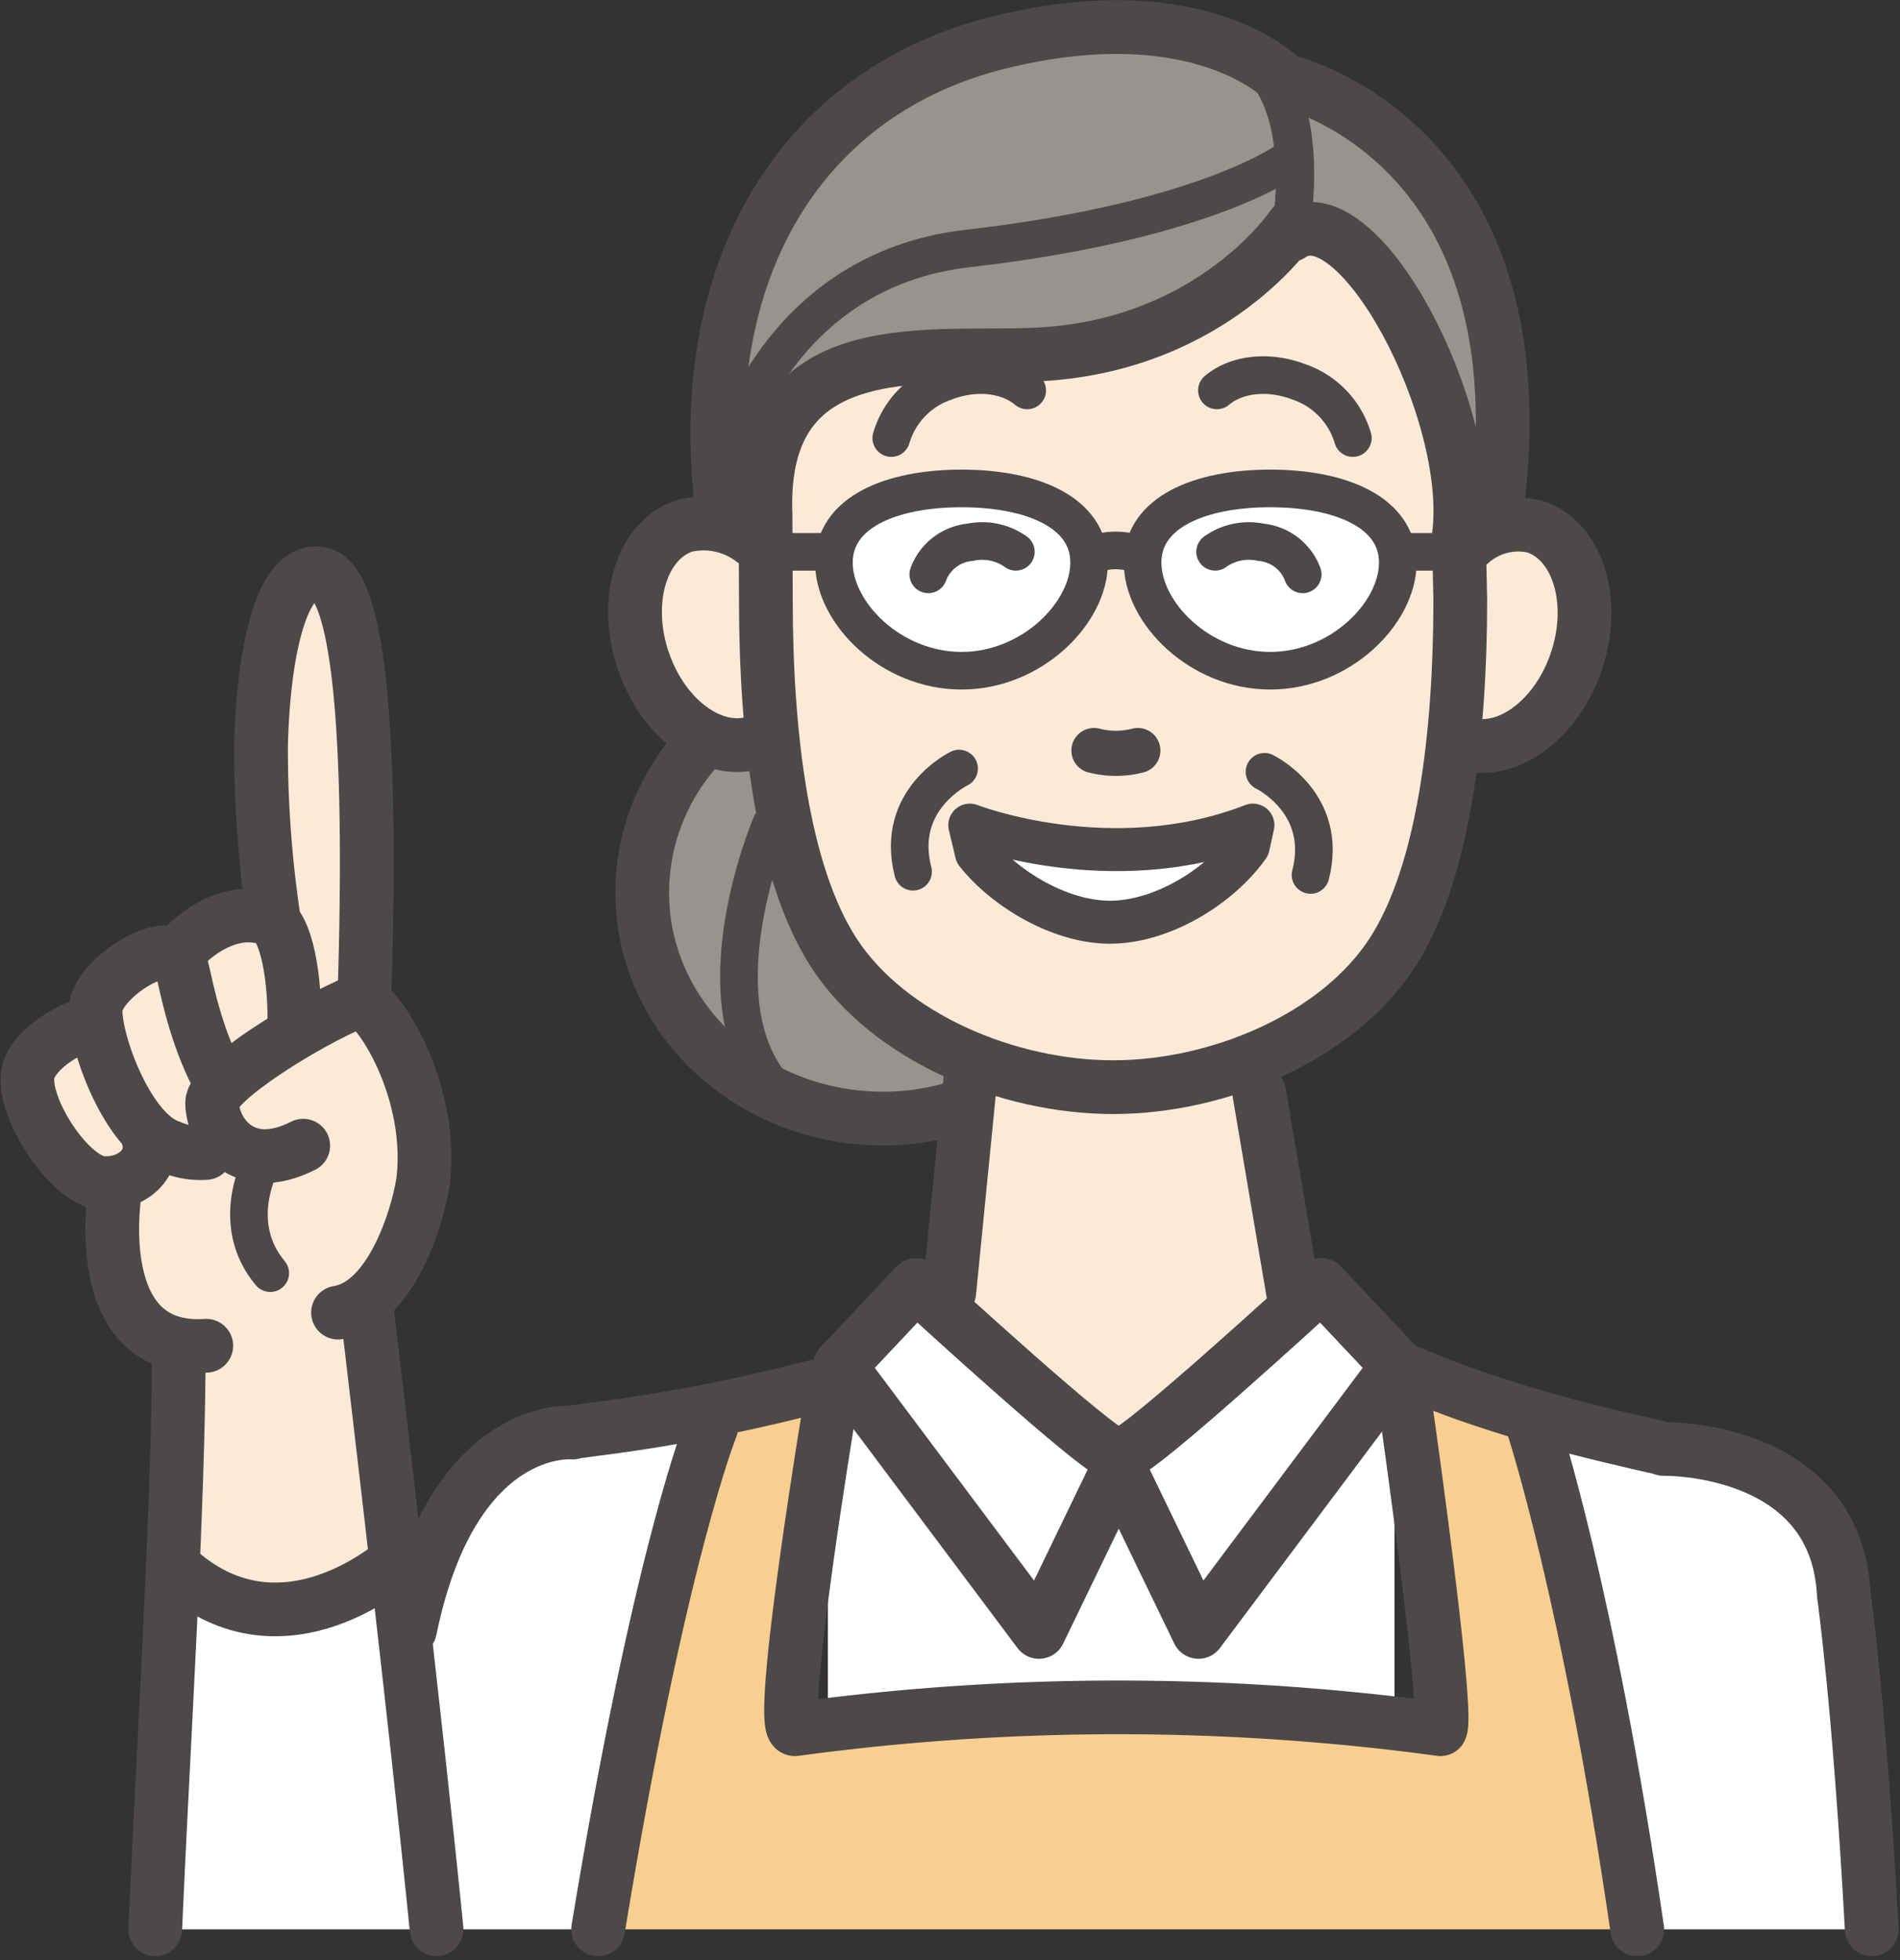 <svg xmlns="http://www.w3.org/2000/svg" width="198.16" height="204.439" viewBox="0 0 198.16 204.439">
  <rect x="0" y="0" width="198.16" height="204.439" fill="#333333" stroke="none"/>
  <g id="グループ_250" data-name="グループ 250" transform="translate(-1845.845 -1552.125)">
    <path id="パス_1675" data-name="パス 1675" d="M1985.023,1697.37l-21.568,13.526-21.752-13.709.914-6.4,1.28-5.483,1.827-24.128s-17.547-8.773-19.192-32.718c0,0-12.429,1.462-14.8-10.967s12.246-10.967,12.246-10.967,1.1-13.892,6.4-16.085,25.955-2.742,25.955-2.742l10.419-3.473,13.891-10.6s11.15,4.752,14.075,14.622l3.473,17.365s12.063-4.021,12.612,8.773-12.978,13.892-12.978,13.892.731,26.138-21.386,34l3.108,27.052A9.367,9.367,0,0,1,1985.023,1697.37Z" fill="#fbead8"/>
    <path id="パス_1676" data-name="パス 1676" d="M1991.284,1730.9l-59.095.5v-34.265l11.173-9.311,19.926,13.967,19.057-15.581,8.939,8.442Z" fill="#fff"/>
    <path id="パス_1677" data-name="パス 1677" d="M1907.723,1753.348l13.044-53.738-19.864,2.98L1889.978,1716l-13.408,3.476-13.656-5.959-.694,39.833h45.5Z" fill="#fff"/>
    <path id="パス_1678" data-name="パス 1678" d="M2038.819,1753.348l-1.849-38.84s-6.455-11.422-15.394-11.422a54.12,54.12,0,0,1-16.884-2.979s9.019,30.343,13.435,53.241Z" fill="#fff"/>
    <path id="パス_1679" data-name="パス 1679" d="M2016.132,1753.348H1907.058l3.281-14.01,10.428-39.728,11.422-2.483-3.36,34.265s46.944-2.483,65.815-.5l-3.36-36.252,13.408,5.463S2006.488,1695.818,2016.132,1753.348Z" fill="#f9cf91"/>
    <path id="パス_1680" data-name="パス 1680" d="M1884.778,1716.621l-11.306,4.323-8.647-5.653-1.162-21.925-6.429-5.985-1.109-10.863-7.094-7.094-.443-7.316,4.877-3.991,5.1-5.764,6.429-2.217,5.764-4.212h2.439s-1.552-35.693,6.651-34.363,4.212,44.783,4.212,44.783l6.207,15.518-2.882,12.193-4.655,4.878Z" fill="#fbead8"/>
    <path id="パス_1681" data-name="パス 1681" d="M1958.663,1607.059s2.194,13.16-8.225,14.44a17.921,17.921,0,0,1-15.9-5.667l-.914-8.591S1944.041,1597.006,1958.663,1607.059Z" fill="#fff"/>
    <path id="パス_1682" data-name="パス 1682" d="M1991.238,1608.47s1.462-5.483-8.043-5.849-19.375,1.28-17.913,7.494,7.495,12.8,14.806,11.516S1991.786,1616.513,1991.238,1608.47Z" fill="#fff"/>
    <path id="パス_1683" data-name="パス 1683" d="M1980.636,1573.625s-10.418,14.074-27.052,14.622-23.213,2.194-23.213,2.194l-5.484,14.44-4.387-2.742s-4.935-28.332,12.8-38.75,28.332-10.785,28.332-10.785l18.278,5.118s21.569,10.053,21.2,28.88-2.924,19.01-2.924,19.01S1996.9,1577.646,1980.636,1573.625Z" fill="#989290"/>
    <path id="パス_1684" data-name="パス 1684" d="M1926.532,1628.46h-6.58l-1.828-1.1s-7.494,12.612-3.656,22.483a37.055,37.055,0,0,0,12.064,15.536l9.688,2.742,8.956-.731.548-6.215S1930.919,1660.63,1926.532,1628.46Z" fill="#989290"/>
    <path id="パス_1685" data-name="パス 1685" d="M1975.724,1639.293l-7.094,7.094-8.425,2.217-11.084-5.321-.444-4.212S1962.2,1643.061,1975.724,1639.293Z" fill="#fff"/>
    <path id="パス_1686" data-name="パス 1686" d="M1942.661,1612.028a5.164,5.164,0,0,1,4.355-3.343,6.04,6.04,0,0,1,4.778.99" fill="none" stroke="#4c4948" stroke-linecap="round" stroke-linejoin="round" stroke-width="3.924"/>
    <path id="パス_1687" data-name="パス 1687" d="M1981.709,1612.028a5.164,5.164,0,0,0-4.355-3.343,6.04,6.04,0,0,0-4.778.99" fill="none" stroke="#4c4948" stroke-linecap="round" stroke-linejoin="round" stroke-width="3.924"/>
    <path id="パス_1688" data-name="パス 1688" d="M1976.516,1638.183c-14.769,5.75-29.526,0-29.526,0l.692,2.908c2.934,3.705,8.693,7.218,13.912,7.218,5.544,0,11.553-3.82,14.439-7.924Z" fill="none" stroke="#4c4948" stroke-linecap="round" stroke-linejoin="round" stroke-width="4.484"/>
    <path id="パス_1689" data-name="パス 1689" d="M1964.513,1630.405a9.2,9.2,0,0,1-4.574,0" fill="none" stroke="#4c4948" stroke-linecap="round" stroke-linejoin="round" stroke-width="4.709"/>
    <line id="線_81" data-name="線 81" x1="2.297" y2="23.216" transform="translate(1944.852 1663.669)" fill="none" stroke="#4c4948" stroke-linecap="round" stroke-linejoin="round" stroke-width="5.6"/>
    <line id="線_82" data-name="線 82" x2="3.611" y2="21.307" transform="translate(1977.182 1666.137)" fill="none" stroke="#4c4948" stroke-linecap="round" stroke-linejoin="round" stroke-width="5.6"/>
    <path id="パス_1690" data-name="パス 1690" d="M2041.057,1753.348c-1.272-23.371-2.91-34.9-2.91-34.9-.76-15.576-18.8-15.2-18.8-15.2-.817-.363-14.65-2.893-26.3-7.926" fill="none" stroke="#4c4948" stroke-linecap="round" stroke-linejoin="round" stroke-width="5.6"/>
    <path id="パス_1691" data-name="パス 1691" d="M1864.493,1692.345c0,16.781-1.577,40.881-2.459,61" fill="none" stroke="#4c4948" stroke-linecap="round" stroke-linejoin="round" stroke-width="5.6"/>
    <path id="パス_1692" data-name="パス 1692" d="M1884.113,1688.687c.784,6.7,5.047,42.439,7.265,64.661" fill="none" stroke="#4c4948" stroke-linecap="round" stroke-linejoin="round" stroke-width="5.6"/>
    <path id="パス_1693" data-name="パス 1693" d="M1932.609,1696.272c-16.063,4.331-26.342,4.954-27.045,5.267,0,0-12.482-1.246-16.951,20.542" fill="none" stroke="#4c4948" stroke-linecap="round" stroke-linejoin="round" stroke-width="5.6"/>
    <path id="パス_1694" data-name="パス 1694" d="M1962.563,1705.046l-8.358,17.285-20.775-27.749,7.946-8.442c2.279,2.089,18.917,17.315,20.617,17.576" fill="none" stroke="#4c4948" stroke-linecap="round" stroke-linejoin="round" stroke-width="5.6"/>
    <path id="パス_1695" data-name="パス 1695" d="M1920.018,1701.008s-5.373,13.229-11.794,52.34" fill="none" stroke="#4c4948" stroke-linecap="round" stroke-linejoin="round" stroke-width="5.6"/>
    <path id="パス_1696" data-name="パス 1696" d="M1992.358,1698.254s4.636,32.386,3.717,34.222a249.8,249.8,0,0,0-67.292,0c-2.033.292,3.717-34.222,3.717-34.222" fill="none" stroke="#4c4948" stroke-linecap="round" stroke-linejoin="round" stroke-width="5.6"/>
    <path id="パス_1697" data-name="パス 1697" d="M1962.481,1705.046l8.358,17.285,20.775-27.749-7.946-8.442c-2.279,2.089-18.917,17.315-20.617,17.576" fill="none" stroke="#4c4948" stroke-linecap="round" stroke-linejoin="round" stroke-width="5.6"/>
    <path id="パス_1698" data-name="パス 1698" d="M2005.771,1701.008s5.738,17.422,10.832,52.34" fill="none" stroke="#4c4948" stroke-linecap="round" stroke-linejoin="round" stroke-width="5.6"/>
    <path id="パス_1699" data-name="パス 1699" d="M1887.309,1714.818s-11.829,10.821-22.816,1.138" fill="none" stroke="#4c4948" stroke-linecap="round" stroke-linejoin="round" stroke-width="5.6"/>
    <path id="パス_1700" data-name="パス 1700" d="M1881.1,1689.027c5.967-.949,8.641-11.333,8.916-14.067.988-9.821-5.339-19.031-6.869-18.408-5.255,2.141-15.186,8.322-15.178,10.611.01,2.888,3.089,7.714,9.5,4.454" fill="none" stroke="#4c4948" stroke-linecap="round" stroke-linejoin="round" stroke-width="5.605"/>
    <path id="パス_1701" data-name="パス 1701" d="M1867.315,1672.374a7.835,7.835,0,0,1-3.728-.643c-4.756-1.572-8.321-12.312-7.7-14.824.8-3.225,7.9-7.493,8.794-4.347.512,1.8,1.307,7.018,3.894,11.948" fill="none" stroke="#4c4948" stroke-linecap="round" stroke-linejoin="round" stroke-width="5.605"/>
    <path id="パス_1702" data-name="パス 1702" d="M1876.522,1659.807c.205-5.6-.828-11.225-2.681-11.854-4.8-1.627-8.935,3.024-8.935,3.024" fill="none" stroke="#4c4948" stroke-linecap="round" stroke-linejoin="round" stroke-width="5.605"/>
    <path id="パス_1703" data-name="パス 1703" d="M1855.219,1658.785s-4.671,1.425-6.248,4.589,3.926,11.93,7.55,12.144c3,.177,5.558-1.957,4.791-4.693" fill="none" stroke="#4c4948" stroke-linecap="round" stroke-linejoin="round" stroke-width="5.605"/>
    <path id="パス_1704" data-name="パス 1704" d="M1874.4,1648.029a119.953,119.953,0,0,1-1.333-17.959c.174-8.773,1.855-18.723,6.088-18.125,5.515.778,5.185,28.926,4.686,44.512" fill="none" stroke="#4c4948" stroke-linecap="round" stroke-linejoin="round" stroke-width="5.605"/>
    <path id="パス_1705" data-name="パス 1705" d="M1857.824,1676.417s-2.814,16.908,9.534,16.066" fill="none" stroke="#4c4948" stroke-linecap="round" stroke-linejoin="round" stroke-width="5.605"/>
    <path id="パス_1706" data-name="パス 1706" d="M2002.072,1604.293c4.454-37.891-22.264-43.75-22.264-43.75s-8.513-9.166-29.571-4.036-32.22,24.069-29.052,48.977" fill="none" stroke="#4c4948" stroke-linecap="round" stroke-linejoin="round" stroke-width="5.605"/>
    <path id="パス_1707" data-name="パス 1707" d="M1924.349,1608.472a8.411,8.411,0,0,0-7.1-1.51c-4.461,1.47-6.411,7.713-4.357,13.944s7.335,10.09,11.8,8.619" fill="none" stroke="#4c4948" stroke-linecap="round" stroke-linejoin="round" stroke-width="5.605"/>
    <path id="パス_1708" data-name="パス 1708" d="M1980.636,1575.7s-8.086,12.187-25.9,13.359c-11.247.74-29.87-2.944-29.05,16.861l.034,8.732c0,13.848,1.664,28.522,7.127,36.9,5.7,8.745,18.068,13.961,29.086,13.961s23.381-5.216,29.085-13.961c5.463-8.377,7.127-23.051,7.127-36.9l-.15-6.659c1.691-12.879-10.536-36.21-17.555-31.351" fill="none" stroke="#4c4948" stroke-linecap="round" stroke-linejoin="round" stroke-width="5.605"/>
    <path id="パス_1709" data-name="パス 1709" d="M1999.232,1608.736a7.442,7.442,0,0,1,6.695-1.686c4.46,1.47,6.411,7.713,4.357,13.944s-7.335,10.09-11.8,8.619" fill="none" stroke="#4c4948" stroke-linecap="round" stroke-linejoin="round" stroke-width="5.605"/>
    <path id="パス_1710" data-name="パス 1710" d="M1944.966,1667.845a26.591,26.591,0,0,1-7.048.943c-13.86,0-25.095-10.555-25.095-23.575a22.646,22.646,0,0,1,5.853-15.134" fill="none" stroke="#4c4948" stroke-linecap="round" stroke-linejoin="round" stroke-width="5.605"/>
    <path id="パス_1711" data-name="パス 1711" d="M1872.929,1673.835s-3.143,6.015,1.1,11.074" fill="none" stroke="#4c4948" stroke-linecap="round" stroke-linejoin="round" stroke-width="3.924"/>
    <path id="パス_1712" data-name="パス 1712" d="M1978,1559.787c4.219,5.625,2.574,15.447,2.574,15.447" fill="none" stroke="#4c4948" stroke-linecap="round" stroke-linejoin="round" stroke-width="3.924"/>
    <path id="パス_1713" data-name="パス 1713" d="M1945.872,1632.283s-6.741,3.241-4.8,10.761" fill="none" stroke="#4c4948" stroke-linecap="round" stroke-linejoin="round" stroke-width="3.924"/>
    <path id="パス_1714" data-name="パス 1714" d="M1977.726,1632.62s6.741,3.241,4.8,10.761" fill="none" stroke="#4c4948" stroke-linecap="round" stroke-linejoin="round" stroke-width="3.924"/>
    <path id="パス_1715" data-name="パス 1715" d="M1978.058,1559.3c4.218,5.625,2.573,15.447,2.573,15.447" fill="none" stroke="#4c4948" stroke-linecap="round" stroke-linejoin="round" stroke-width="3.924"/>
    <path id="パス_1716" data-name="パス 1716" d="M1972.764,1592.842c1.987-1.678,5.308-2.121,8.513-.9a8.829,8.829,0,0,1,5.66,5.87" fill="none" stroke="#4c4948" stroke-linecap="round" stroke-linejoin="round" stroke-width="3.924"/>
    <path id="パス_1717" data-name="パス 1717" d="M1952.974,1592.842c-1.987-1.678-5.307-2.121-8.512-.9a8.825,8.825,0,0,0-5.66,5.87" fill="none" stroke="#4c4948" stroke-linecap="round" stroke-linejoin="round" stroke-width="3.924"/>
    <path id="パス_1718" data-name="パス 1718" d="M1921.948,1599.331s4.817-19.011,24.842-21.293c24.56-2.8,33.207-9.125,33.207-9.125" fill="none" stroke="#4c4948" stroke-linecap="round" stroke-linejoin="round" stroke-width="3.924"/>
    <path id="パス_1719" data-name="パス 1719" d="M1926.258,1638.115s-8.872,20.786,2.281,29.405" fill="none" stroke="#4c4948" stroke-linecap="round" stroke-linejoin="round" stroke-width="3.924"/>
    <path id="パス_1720" data-name="パス 1720" d="M1991.628,1610.8c0,5.249-5.958,11.28-13.308,11.28s-13.309-6.031-13.309-11.28,5.959-7.732,13.309-7.732S1991.628,1605.55,1991.628,1610.8Z" fill="none" stroke="#4c4948" stroke-linecap="round" stroke-linejoin="round" stroke-width="3.924"/>
    <path id="パス_1721" data-name="パス 1721" d="M1932.818,1610.8c0,5.249,5.959,11.28,13.309,11.28s13.308-6.031,13.308-11.28-5.959-7.732-13.308-7.732S1932.818,1605.55,1932.818,1610.8Z" fill="none" stroke="#4c4948" stroke-linecap="round" stroke-linejoin="round" stroke-width="3.924"/>
    <path id="パス_1722" data-name="パス 1722" d="M1959.942,1610.039s1.647-1.141,5.069,0" fill="none" stroke="#4c4948" stroke-linecap="round" stroke-linejoin="round" stroke-width="3.924"/>
    <line id="線_83" data-name="線 83" x1="7.656" transform="translate(1924.79 1609.681)" fill="none" stroke="#4c4948" stroke-linecap="round" stroke-linejoin="round" stroke-width="3.924"/>
    <line id="線_84" data-name="線 84" x1="7.656" transform="translate(1991.63 1609.681)" fill="none" stroke="#4c4948" stroke-linecap="round" stroke-linejoin="round" stroke-width="3.924"/>
  </g>
</svg>
